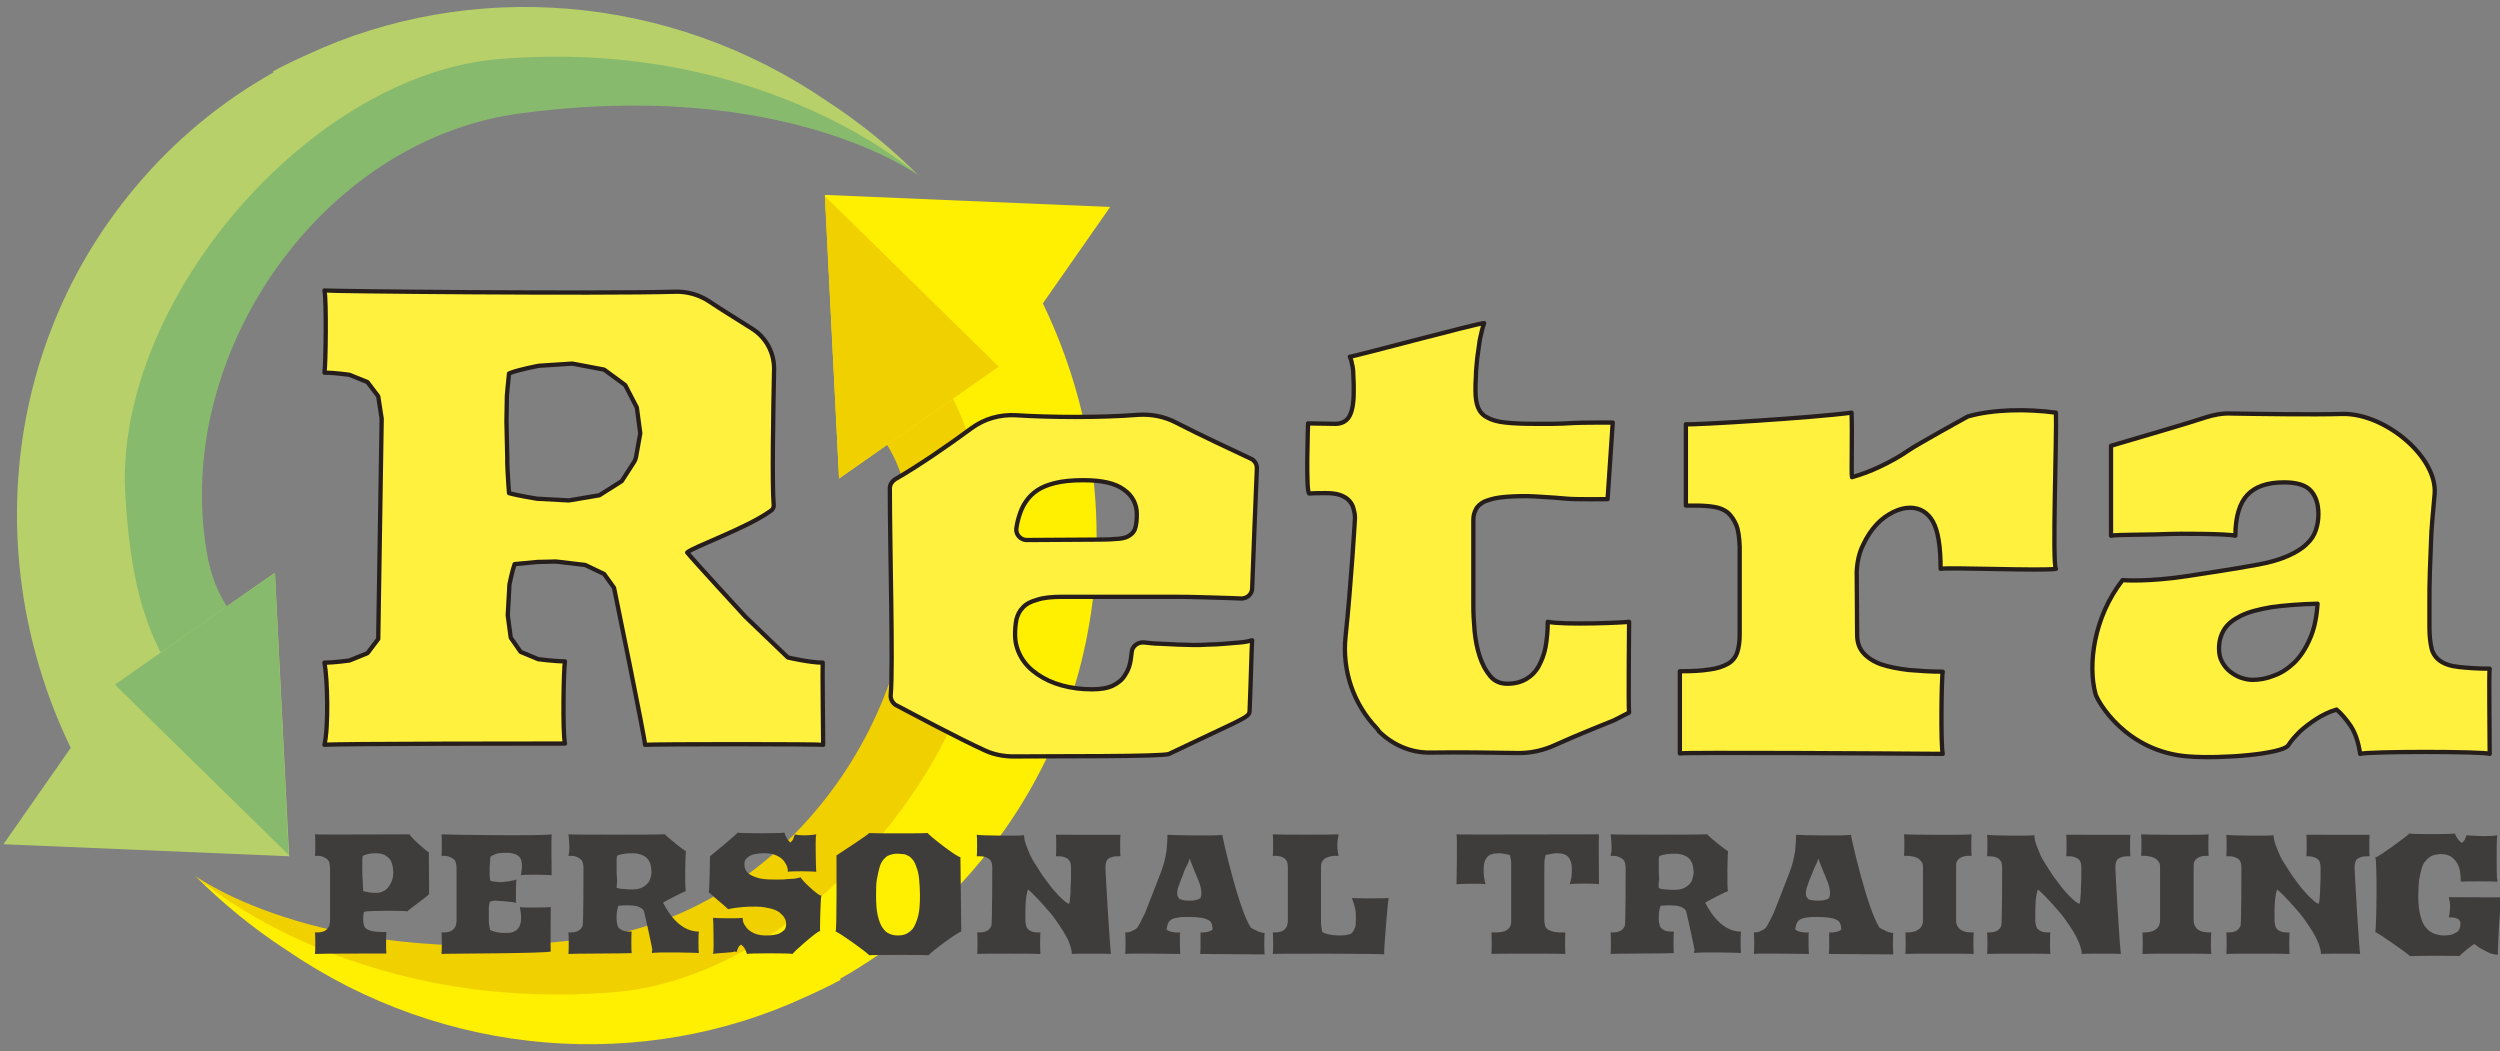 <?xml version="1.0" encoding="utf-8"?>
<!-- Generator: Adobe Illustrator 25.2.3, SVG Export Plug-In . SVG Version: 6.00 Build 0)  -->
<svg version="1.1" id="レイヤー_1" xmlns="http://www.w3.org/2000/svg" xmlns:xlink="http://www.w3.org/1999/xlink" x="0px"
	 y="0px" viewBox="0 0 581 244.3" style="enable-background:new 0 0 581 244.3;" xml:space="preserve">
<rect x="0" y="0" width="581" height="244.3" fill="#808080" stroke="none"/>
<style type="text/css">
	.st0{fill:#F1D000;}
	.st1{fill:#FFEF00;}
	.st2{fill:#88BA6D;}
	.st3{fill:#B7D06A;}
	.st4{fill:#FFF13E;stroke:#251E1C;stroke-linecap:round;stroke-linejoin:round;stroke-miterlimit:10;}
	.st5{fill:#3F3C3C;}
</style>
<g>
	<g>
		<path class="st0" d="M211.5,121.6c4.3,44.3-29.2,90.3-73.3,96.3c-61.7,8.4-92.6-14.2-92.6-14.2C52.6,210,60,215.4,68,219.9
			c38.2,23.1,84.4,23.7,121.2,4c2.7-1.4,5.3-2.8,7.8-4.3l-0.2-0.1c11.7-7.4,22.2-17,30.9-28.8c31.5-42.5,24.4-80-5.3-122.2l-24,23.6
			C206.3,103.8,210,106.2,211.5,121.6z"/>
		<path class="st1" d="M229.7,129.7c2.4,44.4-42.8,97.4-87.1,100.9c-62.1,5-97.4-27.2-97.4-27.2c6.6,6.6,13.7,12.4,21.4,17.4
			c36.8,25.2,83,28.4,120.8,10.8c2.7-1.2,5.4-2.5,8-3.9l-0.2-0.2c12-6.8,23.1-15.8,32.4-27c33.9-40.6,35.6-97.9,8.3-141.7
			l-20.4,23.2C222.7,94.2,228.2,102.8,229.7,129.7z"/>
		<polygon class="st1" points="232.1,85.2 195,111.2 191.7,45.3 258,48.1 		"/>
		<polygon class="st0" points="232.1,85.2 195,111.2 191.7,45.6 		"/>
		<path class="st1" d="M226.4,79.5"/>
	</g>
	<g>
		<path class="st2" d="M47.3,122.7C43,78.4,76.5,32.4,120.6,26.4c61.7-8.4,92.6,14.2,92.6,14.2c-6.9-6.2-14.4-11.6-22.3-16.2
			c-38.2-23.1-84.4-23.7-121.2-4c-2.7,1.4-5.3,2.8-7.8,4.3l0.2,0.1c-11.7,7.4-22.2,17-30.9,28.8c-31.5,42.5-24.4,80,5.3,122.2
			l24-23.6C52.6,140.5,48.8,138.1,47.3,122.7z"/>
		<path class="st3" d="M29.1,114.6c-2.4-44.4,42.8-97.4,87.1-100.9c62.1-5,97.4,27.2,97.4,27.2c-6.6-6.6-13.7-12.4-21.4-17.4
			c-36.8-25.2-83-28.4-120.8-10.8c-2.7,1.2-5.4,2.5-8,3.9l0.2,0.2c-12.1,6.8-23.1,15.8-32.4,27c-33.9,40.6-35.6,97.9-8.3,141.7
			l20.4-23.2C36.1,150.1,30.6,141.5,29.1,114.6z"/>
		<polygon class="st3" points="26.7,159.1 63.9,133.1 67.2,199 0.8,196.2 		"/>
		<polygon class="st2" points="26.7,159.1 63.9,133.1 67.1,198.7 		"/>
	</g>
</g>
<g>
	<path class="st4" d="M75.4,173.1c1-4.3,0.7-15.6,0-19.1c2.2,0,5.8-0.5,5.8-0.5l4.2-1.7l2.5-3.3l0.8-51.2l-0.8-5.2l-2.5-3.3
		l-4.2-1.7c0,0-3.6-0.5-5.8-0.5c0.3-1.3,0.5-17.2,0-19.1c0.6,0.2,63.3,0.8,81.4,0.3c2.9-0.1,5.7,0.7,8.1,2.3
		c2.8,1.9,6.8,4.3,9.9,6.3c3.2,2,5.1,5.5,5.1,9.3c-0.2,9.5-0.5,27.2-0.1,31.5c0.1,0.6-0.2,1.3-0.8,1.6c-5.4,3.9-18.1,8.4-19.3,9.6
		c0.9,1.2,13.5,14.9,13.5,14.9l9.9,9.5c0,0,5.1,1.2,8.1,1.2c-0.1,1.3,0.1,16.5,0.1,19.1c-0.6-0.2-39.1-0.2-41.4,0
		c0.1-1-7.2-36.5-7.2-36.5l-2.3-3.2l-4.4-2.1l-6.8-0.8l-4.3,0.1c0,0-3.4,0.3-5.3,0.5c-0.5,1.3-1.2,4.7-1.2,4.7l-0.4,7.2l0.7,5.2
		l2.3,3.3l4.1,1.7c0,0,3.8,0.5,6.2,0.5c-0.3,1.3-0.6,16.5,0,19.1C130.1,172.8,76.7,172.8,75.4,173.1z M118.3,114.6
		c2.1,0.6,6.5,1.3,6.5,1.3l7.4,0.4l7.1-1.2l5.2-3.3l2.9-4.5c0.2-0.3,0.3-0.7,0.4-1l1-5.6l-0.8-6l-2.7-5.2l-4.9-3.6l-7.4-1.4
		l-7.7,0.5c0,0-5,0.9-7,1.8c-0.2,1.6-0.5,5.2-0.5,5.2l-0.1,5.9l0.2,9C117.8,106.7,118.1,112.3,118.3,114.6z"/>
	<path class="st4" d="M207,161.5c0.6-6.7-0.2-34-0.2-48c0-0.9,0.5-1.6,1.2-2.1c5.4-3.1,12.1-7.7,17.8-11.9c3-2.2,6.6-3.2,10.3-3
		c7.8,0.5,19.5,0.6,28.4-0.1c3.1-0.2,6.1,0.4,8.8,1.8c5.4,2.8,14,6.8,17.4,8.4c0.9,0.4,1.4,1.3,1.4,2.2c-0.2,5.2-0.9,21.6-1.1,27.9
		c0,1.4-1.2,2.4-2.5,2.4c-0.7,0-1.5-0.1-2.4-0.1c-2.1-0.1-4.3-0.1-6.7-0.2c-2.4-0.1-5-0.1-7.7-0.1c-2.7,0-5.2,0-7.6,0
		c-2.8,0-5.7,0-8.5,0c-2.8,0-5.7,0-8.7,0c-2.5,0-4.5,0.2-5.9,0.7c-1.5,0.4-2.6,1-3.3,1.8c-0.8,0.8-1.2,1.7-1.5,2.8
		c-0.2,1.1-0.3,2.2-0.3,3.5c0,1.9,0.5,3.6,1.4,5.2c0.9,1.6,2.2,2.9,3.8,4c1.6,1.1,3.5,2,5.7,2.6c2.2,0.6,4.5,0.9,7,0.9
		c2.1,0,3.7-0.3,4.9-0.9c1.2-0.6,2.2-1.4,2.8-2.5c0.7-1,1.1-2.2,1.3-3.6c0.1-0.5,0.1-1.1,0.2-1.6c0.1-1.4,1.4-2.4,2.8-2.3l0,0
		c1.2,0.1,2.4,0.3,3.8,0.3c1.4,0.1,2.8,0.1,4.1,0.2c1.4,0,2.6,0.1,3.6,0.1s2.2,0,3.5-0.1c1.3,0,2.6-0.1,3.9-0.2
		c1.3-0.1,2.5-0.2,3.6-0.3c1.1-0.1,2-0.3,2.7-0.5c-0.1,0.6-0.3,9.3-0.6,16.5c-0.1,1.5-1.6,1.7-18.7,9.9c-1.4,0.7-27.5,0.5-36.1,0.6
		c-2.2,0-4.5-0.4-6.5-1.3c-6.2-2.8-17-8.6-21-10.7C207.4,163.3,206.9,162.4,207,161.5z M255.4,125.4c2,0,3.5-0.1,4.7-0.2
		c1.1-0.1,2-0.4,2.6-0.9c0.6-0.4,1-1,1.2-1.8c0.2-0.8,0.3-1.8,0.3-3c0-2.3-1-4.3-3-5.7c-2-1.5-5.1-2.2-9.4-2.2
		c-2.6,0-4.9,0.2-6.8,0.7s-3.5,1.2-4.8,2.3c-1.3,1.1-2.3,2.5-3,4.3c-0.4,1.1-0.8,2.4-1,3.9c-0.2,1.4,1,2.7,2.4,2.7L255.4,125.4z"/>
	<path class="st4" d="M320,169.3c-5.5-5.7-8.1-13.5-7.3-21.3c1.3-12.2,2.2-27.6,2.2-27.6c0-0.9-0.2-1.7-0.4-2.4
		c-0.2-0.7-0.6-1.3-1.1-1.8c-0.5-0.5-1.2-0.9-2.1-1.2c-0.9-0.3-2-0.4-3.3-0.4c-0.7,0-2.8,0-3.7,0.1c-0.9,0.1-0.3-16.3-0.3-16.3
		s5.9,0.1,6.3,0.1c1.4,0,2.5-0.5,3.2-1.6c0.7-1.1,1.1-3,1.1-5.8c0-0.4,0-1.1,0-1.8c0-0.8-0.1-1.6-0.1-2.4c0-0.8-0.1-1.6-0.3-2.3
		c-0.1-0.7-0.3-1.3-0.5-1.7c0.5,0.1,29.7-7.8,31.2-7.8c-0.4,1.2-0.7,2.5-1,3.9c-0.2,1.4-0.4,2.8-0.6,4.3c-0.1,1.4-0.3,2.8-0.3,4.1
		c-0.1,1.3-0.1,2.5-0.1,3.4c0,1.6,0.2,2.9,0.6,3.9c0.4,1,1.1,1.8,2.1,2.3c1,0.6,2.4,1,4.2,1.2c1.8,0.2,4.1,0.3,6.9,0.3
		c1.2,0,2.6,0,4.1,0c1.6,0,3.2-0.1,5-0.2c1.7-0.1,9-0.1,9-0.1l-1.2,17.8c0,0-7.4,0.1-9.4-0.1c-2-0.2-3.8-0.3-5.4-0.4
		c-1.7-0.1-3-0.2-4-0.2c-2.4,0-4.5,0.1-6.1,0.3c-1.6,0.2-2.8,0.6-3.8,1c-0.9,0.5-1.6,1.1-1.9,1.8c-0.4,0.7-0.6,1.5-0.6,2.5v19.7
		c0,1.9,0.1,3.9,0.3,6.1c0.2,2.1,0.6,4.1,1.2,5.9c0.6,1.8,1.4,3.3,2.4,4.5c1,1.2,2.3,1.8,4,1.8c1.8,0,3.2-0.4,4.4-1.1
		c1.2-0.7,2.2-1.7,2.9-3c0.7-1.3,1.3-2.8,1.6-4.5c0.3-1.7,0.5-3.7,0.5-5.8c3.6,0.8,18,0.2,18.9,0c0,1.9-0.2,19.6,0,21.1l-3.5,1.8
		c0,0-8.8,3.5-13.6,5.7c-2.8,1.3-5.9,2-9.1,1.9c-5.3-0.1-13.8-0.2-19.9-0.1c-4.6,0.1-8.9-1.8-12.1-5
		C320.3,169.6,320.1,169.5,320,169.3z"/>
	<path class="st4" d="M390.4,175.1v-19.1c2.7,0,5-0.1,6.8-0.4c1.8-0.2,3.2-0.7,4.3-1.3c1.1-0.6,1.8-1.5,2.2-2.6
		c0.4-1.1,0.6-2.6,0.6-4.3v-20.4c-0.1-2.1-0.3-3.8-0.8-5c-0.5-1.2-1.2-2.2-2-2.9c-0.9-0.7-1.9-1.1-3.2-1.3c-1.2-0.2-2.7-0.3-4.2-0.3
		h-2.3c0-5.2,0-11.7,0-18.9c1.6,0.2,29.6-1.5,38.5-2.7c0.2,5.2-0.1,13.6,0.1,15c2.1-0.6,4.3-1.4,6.6-2.5c2.3-1.1,4.5-2.3,6.5-3.7
		c2-1.4,13.8-7.9,13.8-7.9c5.8-1.7,13.8-1.8,20.5-0.9c0.2,5.8-0.9,35.1,0,36.3c-3,0.5-25.3-0.4-26.8,0c0-5.2-0.6-8.9-1.8-11
		c-1.2-2.1-3-3.2-5.3-3.2c-1.2,0-2.5,0.3-3.9,1c-1.4,0.7-2.7,1.6-3.9,2.9c-1.2,1.3-2.2,2.8-3.1,4.7c-0.9,1.8-1.4,3.9-1.5,6.3
		l0.1,14.6c0,1.8,0.5,3.2,1.5,4.3c1,1.1,2.4,2,4.1,2.6c1.8,0.6,3.9,1,6.3,1.3c2.4,0.2,5.1,0.4,8,0.4c-0.3,1.1-0.5,17.3,0,19.1
		C439,175.1,391.6,174.8,390.4,175.1z"/>
	<path class="st4" d="M493.3,134.8c0.3,0.1,6.4,0.4,14.9-0.9c5.1-0.8,10.7-1.6,16.6-2.7c2.8-0.5,5.1-1.2,6.9-2
		c1.8-0.8,3.3-1.7,4.3-2.7c1.1-1,1.8-2.1,2.2-3.3c0.4-1.2,0.6-2.4,0.6-3.7c0-2.4-0.6-4.2-1.8-5.5c-1.2-1.3-3.3-1.9-6.2-1.9
		c-3.9,0-6.7,1-8.5,2.9c-1.8,1.9-2.8,5.1-2.8,9.5c-1.9-0.5-14-0.5-15.5-0.4c-3.5,0.2-12,0.1-13.4,0.4v-20.9c7.4-2.2,17.2-5,22-6.6
		c1.9-0.6,3.9-1,5.9-0.9c6.1,0.1,19.1,0.3,25.9,0.1c9.9-0.2,22.2,10.1,21.4,18.7c-0.4,4.3-0.8,8.9-0.8,10.2
		c-0.1,2.6-0.2,5.2-0.3,7.8c-0.1,2.6-0.1,5-0.1,7.2c0,2.2,0,4.2,0,5.7c0,2,0.2,3.6,0.5,4.9c0.3,1.2,1,2.2,2,2.9
		c1,0.7,2.4,1.2,4.3,1.4c1.8,0.2,4.2,0.4,7.2,0.4c-0.2,0.7,0,15.6,0,19.8c-1.3-0.6-28.5-0.6-30.1,0c-0.4-2.7-1.1-4.8-2.2-6.5
		c-1.1-1.6-2.2-2.9-3.3-3.8c-1.7,0.5-3.3,1.3-4.7,2.2c-1.4,0.9-2.7,1.9-3.8,2.9c-1.1,1.1-2,2.1-2.7,3.2l0,0
		c-1.3,2-15.3,3.2-23.2,2.6c-14.7-1.1-21.2-13-21.6-14.5C485.2,154.6,486.5,143.5,493.3,134.8z M515.7,150.7c0,1.2,0.2,2.2,0.7,3.1
		c0.5,0.9,1.1,1.7,1.9,2.3c0.8,0.6,1.6,1.1,2.5,1.4c0.9,0.3,1.8,0.5,2.7,0.5c1.6,0,3.3-0.3,5-1c1.7-0.6,3.2-1.6,4.7-3
		c1.4-1.4,2.6-3.2,3.6-5.5c1-2.2,1.6-5,1.8-8.2c-4.2,0.1-7.8,0.4-10.7,0.8c-2.9,0.5-5.3,1.1-7.1,2c-1.8,0.9-3.1,1.9-3.9,3.2
		C516.1,147.6,515.7,149,515.7,150.7z"/>
</g>
<g>
	<path class="st5" d="M346.6,221.7c0.1-0.4,0.1-4.7,0-5c0.9,0,1.6,0,2.2-0.1c0.6-0.1,1.1-0.2,1.4-0.5c0.4-0.2,0.6-0.5,0.8-0.9
		c0.2-0.4,0.2-0.8,0.2-1.4c0-1.3,0-11,0-12.4c0-0.7,0-1.3-0.1-1.7s-0.1-0.7-0.2-1c-0.5-0.1-1-0.2-1.5-0.3c-0.5-0.1-1-0.1-1.3-0.1
		c-1.1,0-2,0.3-2.5,0.9c-0.5,0.6-0.8,1.5-0.8,2.7c0,0.7,0,1.4,0.1,2c0.1,0.7,0.2,1.2,0.4,1.6c-0.6-0.2-6.4-0.1-6.8,0
		c0-0.2,0.2-10.7,0-11.6c0.3,0.1,28.4,0,33.1,0c-0.1,0.4,0,11.4,0,11.6c-0.5-0.2-6.3-0.2-6.8,0c0.1-0.4,0.3-1,0.4-1.6
		c0.1-0.7,0.1-1.3,0.1-2c0-1.2-0.3-2.1-0.8-2.7s-1.4-0.9-2.5-0.9c-0.3,0-0.8,0-1.3,0.1s-1.1,0.2-1.5,0.3c-0.1,0.3-0.1,0.6-0.2,1
		c-0.1,0.4-0.1,1-0.1,1.7c0,1.5,0,11.2,0,12.4c0,0.6,0.1,1,0.2,1.4c0.1,0.4,0.4,0.7,0.8,0.9c0.4,0.2,0.9,0.4,1.5,0.5
		c0.6,0.1,1.4,0.1,2.4,0.1c-0.1,0.3-0.1,4.7,0,5C363.2,221.6,347,221.6,346.6,221.7z"/>
	<path class="st5" d="M442.8,221.7c0.1-0.4,0.1-4.7,0-5c0.6,0,1.1,0,1.6-0.1c0.5-0.1,0.9-0.2,1.3-0.5c0.4-0.2,0.7-0.5,0.9-0.9
		s0.3-0.8,0.3-1.4c0-1.3,0-11.1,0-12.4c0-0.5-0.1-0.9-0.4-1.2c-0.2-0.3-0.5-0.6-0.9-0.8c-0.4-0.2-0.8-0.3-1.3-0.4s-0.9-0.1-1.4-0.1
		h-0.4c0.1-0.4,0.1-4.6,0-5c0.3,0.1,15.1,0.2,15.7,0c-0.1,0.4-0.1,4.7,0,5h-0.4c-0.5,0-0.9,0-1.3,0.1c-0.4,0.1-0.7,0.2-1,0.4
		c-0.3,0.2-0.5,0.4-0.7,0.8c-0.2,0.3-0.2,0.7-0.2,1.2c0,1.5,0,11.2,0,12.4c0,0.6,0.1,1,0.3,1.4s0.5,0.7,0.8,0.9
		c0.3,0.2,0.8,0.4,1.3,0.5c0.5,0.1,1.1,0.1,1.7,0.1c-0.1,0.3-0.1,4.7,0,5C458.2,221.6,443.2,221.6,442.8,221.7z"/>
	<path class="st5" d="M497.9,221.7c0.1-0.4,0.1-4.7,0-5c0.6,0,1.1,0,1.6-0.1c0.5-0.1,0.9-0.2,1.3-0.5c0.4-0.2,0.7-0.5,0.9-0.9
		s0.3-0.8,0.3-1.4c0-1.3,0-11.1,0-12.4c0-0.5-0.1-0.9-0.4-1.2c-0.2-0.3-0.5-0.6-0.9-0.8c-0.4-0.2-0.8-0.3-1.3-0.4
		c-0.5-0.1-0.9-0.1-1.4-0.1h-0.4c0.1-0.4,0.1-4.6,0-5c0.3,0.1,15.1,0.2,15.7,0c-0.1,0.4-0.1,4.7,0,5H513c-0.5,0-0.9,0-1.3,0.1
		c-0.4,0.1-0.7,0.2-1,0.4c-0.3,0.2-0.5,0.4-0.7,0.8c-0.2,0.3-0.2,0.7-0.2,1.2c0,1.5,0,11.2,0,12.4c0,0.6,0.1,1,0.3,1.4
		s0.5,0.7,0.8,0.9c0.3,0.2,0.8,0.4,1.3,0.5c0.5,0.1,1.1,0.1,1.7,0.1c-0.1,0.3-0.1,4.7,0,5C513.3,221.6,498.3,221.6,497.9,221.7z"/>
	<path class="st5" d="M552,216.6c0.3-0.4,0.5-16.8,0-17.4h0.2c0.5,0,7.7-5.2,7.7-5.5c0.3,0.2,10.3,0.2,10.6,0
		c0.2,0.5,0.4,0.9,0.7,1.3c0.3,0.4,0.6,0.7,1,0.9c0.3-0.3,0.5-0.6,0.7-0.9c0.1-0.3,0.2-0.6,0.3-0.9c0.1,0.1,5.8,0.4,7.2,0
		c0,0.1-0.1,0.3-0.1,0.6c-0.1,0.4-0.1,8.9,0,9.3c0.1,0.4,0.1,0.7,0.1,0.9c-0.9-0.1-8.1-0.1-8.5,0c0-0.9-0.1-1.7-0.2-2.5
		c-0.2-0.8-0.4-1.5-0.8-2c-0.4-0.6-0.8-1-1.4-1.4c-0.6-0.3-1.3-0.5-2.1-0.5c-0.4,0-0.9,0-1.3,0.1c-0.4,0.1-0.9,0.2-1.3,0.5
		c-0.4,0.2-0.8,0.6-1.1,1c-0.4,0.4-0.7,1-0.9,1.7c-0.2,0.7-0.4,1.6-0.6,2.7c-0.1,1.1-0.2,2.3-0.2,3.8c0,1.9,0.2,3.4,0.5,4.5
		c0.3,1.2,0.7,2.1,1.3,2.8s1.2,1.1,1.9,1.4c0.7,0.2,1.4,0.4,2.2,0.4c0.8,0,1.4-0.1,1.9-0.2c0.5-0.2,0.9-0.4,1.2-0.6
		c0.3-0.2,0.5-0.5,0.6-0.8s0.2-0.6,0.2-1c0-0.3,0-0.5-0.1-0.7s-0.2-0.4-0.4-0.5s-0.5-0.2-0.8-0.3c-0.4-0.1-0.8-0.1-1.4-0.1
		c0.1-0.4,0.2-0.7,0.2-1.1s0.1-0.9,0.1-1.4c0-0.4,0-0.8-0.1-1.2c-0.1-0.3-0.1-0.7-0.2-1c6.4,0,11.9,0.1,12.3,0
		c-0.4,0.9-1,13-0.9,13.4c-0.3,0-0.7-0.1-1.2-0.2c-0.5-0.1-1-0.3-1.5-0.6s-1-0.5-1.5-0.8c-0.5-0.3-0.9-0.6-1.2-0.9
		c-0.4,0-3.5,2.6-3.5,2.8c-0.2-0.1-9.7-0.1-11.5,0C559.7,221.7,552.4,216.6,552,216.6z"/>
	<path class="st5" d="M73.2,221.7c0.1-0.4,0.1-4.6,0-5c0.6,0,1.1,0,1.5-0.1s0.8-0.2,1.1-0.5c0.3-0.2,0.5-0.5,0.7-0.9
		c0.1-0.4,0.2-0.8,0.2-1.4c0-1.1,0-9.5,0-12c0-0.6-0.1-1-0.2-1.4c-0.1-0.4-0.4-0.7-0.7-0.9c-0.3-0.2-0.7-0.4-1.1-0.5
		c-0.4-0.1-0.9-0.1-1.5-0.1c0.1-0.3,0.1-4.7,0-5c0.2,0.1,18.4,0,22,0c0,0.5,4.1,4.1,4.5,4.2c-0.1,0.2,0.1,9.4,0,9.7
		c-0.3,0.5-4.8,3.6-5,4c-0.6-0.2-9.2-0.2-10.1,0.1c-0.1,0.4-0.2,1-0.2,1.6c0,0.7,0.1,1.2,0.2,1.6c0.1,0.4,0.4,0.7,0.8,0.9
		c0.4,0.2,0.9,0.4,1.7,0.5c0.7,0.1,1.6,0.1,2.7,0.1c-0.1,0.4-0.1,4.6,0,5C89.4,221.6,73.6,221.6,73.2,221.7z M84.4,207.1
		c0.4,0.1,0.9,0.2,1.4,0.3c0.5,0.1,1,0.1,1.6,0.1c0.6,0,1.2-0.1,1.7-0.4c0.5-0.2,0.9-0.6,1.2-1s0.6-0.9,0.8-1.5
		c0.2-0.6,0.3-1.2,0.3-1.9c0-0.6-0.1-1.1-0.2-1.6c-0.1-0.5-0.3-1-0.6-1.4c-0.3-0.4-0.7-0.7-1.2-1c-0.5-0.2-1.1-0.4-1.8-0.4
		c-0.6,0-1.1,0-1.7,0.1s-1.1,0.3-1.6,0.5c-0.1,0.4-0.1,0.9-0.1,1.5c0,0.5,0,1.1,0,1.7c0,0.9,0,1.7,0.1,2.6
		C84.3,205.7,84.4,206.5,84.4,207.1z"/>
	<path class="st5" d="M102.6,221.7c0.1-0.4,0.1-4.6,0-5c0.6,0,1.1,0,1.5-0.1s0.8-0.2,1.1-0.5c0.3-0.2,0.5-0.5,0.7-0.9
		c0.1-0.4,0.2-0.8,0.2-1.4c0-1.3,0-9.9,0-12c0-0.6-0.1-1-0.2-1.4c-0.1-0.4-0.4-0.7-0.7-0.9c-0.3-0.2-0.7-0.4-1.1-0.5
		c-0.4-0.1-0.9-0.1-1.5-0.1c0.1-0.4,0.1-4.6,0-5c0.3,0.1,23.9,0.4,25.6,0c-0.1,0.8,0,9.4,0,9.5c-0.2-0.1-6.5-0.2-7.2,0
		c0.1-0.3,0.2-0.6,0.2-1c0.1-0.4,0.1-0.8,0.1-1.2c0-0.7-0.1-1.2-0.3-1.6s-0.5-0.7-0.9-0.9c-0.3-0.2-0.7-0.3-1.1-0.4
		c-0.4-0.1-0.8-0.1-1.2-0.1c-0.3,0-0.6,0-0.9,0c-0.3,0-0.7,0.1-1,0.1s-0.7,0.2-1,0.3c-0.3,0.1-0.6,0.3-0.9,0.5
		c-0.1,0.3-0.1,0.6-0.1,1c0,0.4-0.1,0.9-0.1,1.4c0,0.9,0,1.5,0,2s0.1,0.8,0.1,1.1c0.3,0.2,0.7,0.3,1.2,0.3c0.5,0.1,0.9,0.1,1.4,0.1
		c0.8,0,3.2-0.4,3.5-0.6c-0.1,0.3-0.1,4.9-0.1,5.1c0,0.2,0.1,0.3,0.1,0.4c-0.1-0.1-0.3-0.1-0.6-0.2c-0.3-0.1-4-0.4-4.5-0.4
		c-0.4,0.1-0.8,0.1-1.1,0.3c0,0.2,0,0.3-0.1,0.5c0,0.2,0,0.4-0.1,0.7c0,0.3,0,0.7,0,1.1c0,0.4,0,0.9,0,1.4c0,0.7,0,1.3,0.1,1.7
		s0.1,0.8,0.2,1.1c0.3,0.2,0.6,0.3,1,0.4c0.3,0.1,0.7,0.2,1,0.2c0.4,0.1,0.7,0.1,1,0.1c0.3,0,0.6,0,0.9,0c0.4,0,0.8,0,1.1-0.1
		c0.4-0.1,0.7-0.3,1.1-0.5c0.3-0.3,0.6-0.6,0.8-1.1s0.3-1.1,0.3-1.8c0-0.5,0-0.9-0.1-1.4c-0.1-0.4-0.1-0.8-0.2-1.1
		c0.6,0.2,7,0.1,7.2,0c0,0.2-0.1,10,0,10.3C127.9,221.6,102.9,221.6,102.6,221.7z"/>
	<path class="st5" d="M132.1,221.7c0.1-0.4,0.1-4.6,0-5c0.6,0,1.1,0,1.5-0.1c0.4-0.1,0.8-0.2,1.1-0.5c0.3-0.2,0.5-0.5,0.7-0.9
		c0.2-0.4,0.2-11.6,0.2-13.4c0-0.6-0.1-1-0.2-1.4c-0.1-0.4-0.4-0.7-0.7-0.9c-0.3-0.2-0.7-0.4-1.1-0.5c-0.4-0.1-0.9-0.1-1.5-0.1
		c0.1-0.3,0.1-0.7,0.2-1.1c0.1-0.5-0.1-3.6-0.2-3.9c0.2,0.1,20.2,0.1,22.5,0c0,0.3,4.5,3.9,4.8,3.9c-0.1,0.2-0.3,8.8,0,9.3
		c-0.5,0.1-5,2.4-5.3,2.7c0.3,0.4,3,6.7,8.3,6.7c-0.1,0.4-0.1,4.6,0,5c-0.1-0.1-10.1-0.3-10.9,0c0-0.3,0-0.5,0.1-0.8
		c0-0.3-1.8-8.5-1.9-8.8c-0.1-0.3-0.3-0.6-0.6-0.8c-0.3-0.2-0.7-0.4-1.1-0.5s-1.1-0.2-1.8-0.2c-0.3,0-0.7,0-1.1,0
		c-0.4,0-0.9,0.1-1.4,0.1c-0.1,0.3-0.2,0.8-0.3,1.2c-0.1,0.5-0.1,1.1-0.1,1.9c0,0.6,0.1,1,0.2,1.4c0.1,0.4,0.3,0.7,0.6,0.9
		c0.3,0.2,0.6,0.4,1.1,0.5s1,0.1,1.6,0.1c-0.1,0.4-0.1,4.6,0,5C146.4,221.6,132.5,221.6,132.1,221.7z M143.3,206.3
		c0.5,0.2,1.1,0.3,1.7,0.3c0.6,0.1,1.2,0.1,2,0.1c0.7,0,1.3-0.1,1.9-0.3c0.5-0.2,1-0.5,1.4-0.9c0.4-0.4,0.7-0.8,0.8-1.3
		c0.2-0.5,0.3-1,0.3-1.6c0-0.5-0.1-1.1-0.2-1.6c-0.1-0.5-0.4-1-0.7-1.4s-0.8-0.7-1.3-0.9c-0.5-0.2-1.2-0.4-2-0.4c-0.7,0-1.3,0-2,0.1
		s-1.3,0.2-1.8,0.5c-0.1,0.4-0.1,0.9-0.1,1.4c0,0.5,0,1,0,1.5c0,0.8,0,1.6,0.1,2.4S143.3,205.7,143.3,206.3z"/>
	<path class="st5" d="M374.3,221.7c0.1-0.4,0.1-4.6,0-5c0.6,0,1.1,0,1.5-0.1c0.4-0.1,0.8-0.2,1.1-0.5c0.3-0.2,0.5-0.5,0.7-0.9
		c0.2-0.4,0.2-11.6,0.2-13.4c0-0.6-0.1-1-0.2-1.4c-0.1-0.4-0.4-0.7-0.7-0.9c-0.3-0.2-0.7-0.4-1.1-0.5c-0.4-0.1-0.9-0.1-1.5-0.1
		c0.1-0.3,0.1-0.7,0.2-1.1c0.1-0.5-0.1-3.6-0.2-3.9c0.2,0.1,20.2,0.1,22.5,0c0,0.3,4.5,3.9,4.8,3.9c-0.1,0.2-0.3,8.8,0,9.3
		c-0.5,0.1-5,2.4-5.3,2.7c0.3,0.4,3,6.7,8.3,6.7c-0.1,0.4-0.1,4.6,0,5c-0.1-0.1-10.1-0.3-10.9,0c0-0.3,0-0.5,0.1-0.8
		c0-0.3-1.8-8.5-1.9-8.8c-0.1-0.3-0.3-0.6-0.6-0.8c-0.3-0.2-0.7-0.4-1.1-0.5c-0.5-0.1-1.1-0.2-1.8-0.2c-0.3,0-0.7,0-1.1,0
		c-0.4,0-0.9,0.1-1.4,0.1c-0.1,0.3-0.2,0.8-0.3,1.2s-0.1,1.1-0.1,1.9c0,0.6,0.1,1,0.2,1.4c0.1,0.4,0.3,0.7,0.6,0.9
		c0.3,0.2,0.6,0.4,1.1,0.5c0.4,0.1,1,0.1,1.6,0.1c-0.1,0.4-0.1,4.6,0,5C388.6,221.6,374.6,221.6,374.3,221.7z M385.5,206.4
		c0.5,0.2,1.1,0.3,1.7,0.3c0.6,0.1,1.2,0.1,2,0.1c0.7,0,1.3-0.1,1.9-0.3c0.5-0.2,1-0.5,1.4-0.9c0.4-0.4,0.7-0.8,0.8-1.3
		s0.3-1,0.3-1.6c0-0.5-0.1-1.1-0.2-1.6s-0.4-1-0.7-1.4s-0.8-0.7-1.3-0.9c-0.5-0.2-1.2-0.4-2-0.4c-0.7,0-1.3,0-2,0.1
		c-0.7,0.1-1.3,0.2-1.8,0.5c-0.1,0.4-0.1,0.9-0.1,1.4c0,0.5,0,1,0,1.5c0,0.8,0,1.6,0.1,2.4C385.4,205.1,385.5,205.8,385.5,206.4z"/>
	<path class="st5" d="M165.7,221.7c0-0.1,0.1-0.3,0.1-0.6c0.1-0.4,0-7.5-0.1-7.8c0.8,0.1,6.1,0.2,6.9,0c0,0.6,0.1,1.1,0.4,1.6
		s0.6,0.9,1.1,1.3c0.5,0.4,1.1,0.7,1.7,0.9s1.4,0.3,2.2,0.3c0.6,0,1.1,0,1.7-0.1c0.6-0.1,1.1-0.2,1.5-0.4s0.8-0.5,1.1-0.8
		c0.3-0.4,0.4-0.8,0.4-1.4c0-0.4-0.1-0.9-0.4-1.4c-0.3-0.5-0.7-0.9-1.2-1.3c-0.6-0.4-1.3-0.7-2.2-0.9c-0.9-0.2-1.9-0.4-3.2-0.4
		c-1.1,0-2.1,0-3.1,0.1c-1,0.1-2.1,0.2-3.4,0.5c-0.3-0.4-2.9-2.5-3.9-3.4l-0.6-0.6c0.2-0.1,0.3-7.9,0.3-8.3c0,0,6.4-5.2,6.4-5.5
		c0.3,0.2,10.7,0.2,10.9,0c0.1,0.4,0.3,0.8,0.5,1.2c0.2,0.4,0.5,0.8,0.9,1.1c0.3-0.3,0.6-0.6,0.7-1s0.3-0.7,0.3-0.9
		c0.3,0.2,2.7,0.4,5,0c0,0.1-0.1,0.3-0.1,0.6c-0.1,0.4,0,7.8,0.1,8.1c-0.7-0.1-5.7-0.2-6.6,0c0-0.6-0.1-1.1-0.4-1.7
		c-0.3-0.5-0.6-1-1.1-1.4s-1.1-0.7-1.7-0.9s-1.4-0.3-2.2-0.3c-0.6,0-1.1,0-1.7,0.1c-0.6,0.1-1.1,0.2-1.5,0.4
		c-0.5,0.2-0.8,0.5-1.1,0.8c-0.3,0.3-0.4,0.8-0.4,1.3c0,0.4,0.1,0.9,0.3,1.3c0.2,0.4,0.6,0.8,1.1,1.1c0.5,0.3,1.2,0.6,2,0.8
		c0.8,0.2,1.9,0.3,3.1,0.3c0.5,0,1.1,0,1.7,0c0.6,0,1.2,0,1.8-0.1c0.6,0,1.1-0.1,1.7-0.1c0.5-0.1,1-0.2,1.4-0.3c0,0.5,4,4.2,4.6,4.2
		h0.2c-0.2,0.1-0.4,8.1-0.3,8.3h-0.1c-0.6,0-6.3,5-6.3,5.3c-0.3-0.2-10.3-0.2-10.6,0c-0.1-0.4-0.3-0.8-0.5-1.2
		c-0.2-0.4-0.5-0.7-0.9-1c-0.3,0.3-0.6,0.5-0.7,0.9c-0.1,0.3-0.3,0.6-0.3,0.9c-0.1-0.1-0.3-0.1-0.5-0.2
		C170.7,221.4,166.1,221.5,165.7,221.7z"/>
	<path class="st5" d="M194.2,216.5c0.3-0.4,0.2-16.8,0.2-17.7h0c1.2-0.8,7.5-4.9,7.6-5.2c0.3,0.1,13.4,0.1,13.6,0
		c0,0.3,6.7,5.6,7.6,5.6c0,0,0.2,16.1,0.2,17.3c-0.8,0.1-6.9,4.6-7.6,5.5c-0.2-0.1-13.6-0.1-13.8,0
		C201.6,221.4,194.9,216.6,194.2,216.5z M208.7,217.4c0.7,0,1.4-0.1,2-0.4c0.6-0.2,1.2-0.7,1.6-1.4s0.8-1.6,1.1-2.8s0.4-2.8,0.4-4.7
		c0-1.5-0.1-2.8-0.2-3.8c-0.1-1.1-0.3-2-0.6-2.7c-0.2-0.7-0.5-1.3-0.8-1.7c-0.3-0.4-0.7-0.8-1.1-1c-0.4-0.2-0.8-0.4-1.2-0.4
		s-0.8-0.1-1.2-0.1s-0.8,0-1.2,0.1c-0.4,0.1-0.8,0.2-1.2,0.4c-0.4,0.2-0.7,0.6-1.1,1c-0.3,0.4-0.6,1-0.8,1.7
		c-0.2,0.7-0.4,1.6-0.6,2.7s-0.2,2.3-0.2,3.8c0,1.9,0.1,3.5,0.4,4.7s0.6,2.1,1.1,2.8s1,1.2,1.6,1.4
		C207.3,217.3,208,217.4,208.7,217.4z"/>
	<path class="st5" d="M260.4,194c-0.1,0.4-0.1,4.7,0,5H260c-0.5,0-0.9,0-1.3,0.1s-0.7,0.2-1,0.4s-0.5,0.4-0.6,0.8
		c-0.1,0.3-0.2,0.7-0.2,1.2c0,1.3,1.1,19.7,1.3,20.2c-0.4-0.1-8.6-0.1-9.1,0c0-0.6-0.2-1.4-0.5-2.3s-0.8-1.8-1.4-2.8
		c-0.6-1-1.3-2-2-3s-1.5-1.9-2.3-2.8c-0.8-0.9-1.5-1.7-2.2-2.4s-1.3-1.3-1.8-1.7c-0.2,0.6-0.4,1.5-0.5,2.7c-0.1,1.2-0.1,2.7-0.1,4.4
		c0,0.6,0.1,1,0.2,1.4c0.1,0.4,0.3,0.7,0.6,0.9c0.3,0.2,0.6,0.4,1.1,0.5c0.4,0.1,1,0.1,1.6,0.1c-0.1,0.4-0.1,4.6,0,5
		c-0.4-0.1-14.3-0.1-14.7,0c0.1-0.4,0.1-4.7,0-5c0.6,0,1.1,0,1.5-0.1c0.4-0.1,0.8-0.2,1.1-0.5c0.3-0.2,0.5-0.5,0.7-0.9
		c0.2-0.5,0.2-12.6,0.2-13.7c0-0.5-0.1-0.9-0.2-1.2c-0.2-0.3-0.4-0.6-0.7-0.8s-0.6-0.3-1-0.4c-0.4-0.1-0.8-0.1-1.2-0.1H227
		c0.1-0.4,0.1-4.7,0-5c0.6,0.2,10.3,0.3,11,0.1c0,0.6,0.1,1.3,0.4,2.1s0.6,1.6,1,2.5c0.4,0.9,0.9,1.7,1.5,2.6
		c0.6,0.9,1.1,1.8,1.7,2.6s1.2,1.6,1.8,2.4c0.6,0.7,1.2,1.4,1.7,1.9c0.5,0.5,1,1,1.4,1.3c0.4,0.3,0.7,0.5,0.9,0.5h0c0,0,0,0,0,0
		c0,0,0,0,0.1,0c0.1-0.4,0.2-0.9,0.2-1.5c0.1-0.6,0.1-1.3,0.1-2s0.1-1.5,0.1-2.4c0-0.9,0-1.7,0-2.6c0-0.5-0.1-0.9-0.2-1.2
		c-0.2-0.3-0.4-0.6-0.7-0.8s-0.6-0.3-1-0.4c-0.4-0.1-0.8-0.1-1.2-0.1h-0.4c0.1-0.4,0.1-4.7,0-5"/>
	<path class="st5" d="M495.1,194c-0.1,0.4-0.1,4.7,0,5h-0.4c-0.5,0-0.9,0-1.3,0.1s-0.7,0.2-1,0.4c-0.3,0.2-0.5,0.4-0.6,0.8
		c-0.1,0.3-0.2,0.7-0.2,1.2c0,1.3,1.1,19.7,1.3,20.2c-0.4-0.1-8.6-0.1-9.1,0c0-0.6-0.2-1.4-0.5-2.3c-0.4-0.9-0.8-1.8-1.4-2.8
		s-1.3-2-2-3s-1.5-1.9-2.3-2.8c-0.8-0.9-1.5-1.7-2.2-2.4s-1.3-1.3-1.8-1.7c-0.2,0.6-0.4,1.5-0.5,2.7c-0.1,1.2-0.1,2.7-0.1,4.4
		c0,0.6,0.1,1,0.2,1.4s0.3,0.7,0.6,0.9c0.3,0.2,0.6,0.4,1.1,0.5c0.4,0.1,1,0.1,1.6,0.1c-0.1,0.4-0.1,4.6,0,5
		c-0.4-0.1-14.3-0.1-14.7,0c0.1-0.4,0.1-4.7,0-5c0.6,0,1.1,0,1.5-0.1c0.4-0.1,0.8-0.2,1.1-0.5c0.3-0.2,0.5-0.5,0.7-0.9
		c0.2-0.5,0.2-12.6,0.2-13.7c0-0.5-0.1-0.9-0.2-1.2c-0.2-0.3-0.4-0.6-0.7-0.8c-0.3-0.2-0.6-0.3-1-0.4s-0.8-0.1-1.2-0.1h-0.4
		c0.1-0.4,0.1-4.7,0-5c0.6,0.2,10.3,0.3,11,0.1c0,0.6,0.1,1.3,0.4,2.1c0.3,0.8,0.6,1.6,1,2.5c0.4,0.9,0.9,1.7,1.5,2.6
		c0.6,0.9,1.1,1.8,1.7,2.6c0.6,0.8,1.2,1.6,1.8,2.4c0.6,0.7,1.2,1.4,1.7,1.9s1,1,1.4,1.3s0.7,0.5,0.9,0.5h0c0,0,0,0,0,0
		c0,0,0,0,0.1,0c0.1-0.4,0.2-0.9,0.2-1.5c0.1-0.6,0.1-1.3,0.1-2c0-0.7,0.1-1.5,0.1-2.4c0-0.9,0-1.7,0-2.6c0-0.5-0.1-0.9-0.2-1.2
		s-0.4-0.6-0.7-0.8c-0.3-0.2-0.6-0.3-1-0.4s-0.8-0.1-1.2-0.1h-0.4c0.1-0.4,0.1-4.7,0-5"/>
	<path class="st5" d="M550.7,194c-0.1,0.4-0.1,4.7,0,5h-0.4c-0.5,0-0.9,0-1.3,0.1s-0.7,0.2-1,0.4c-0.3,0.2-0.5,0.4-0.6,0.8
		c-0.1,0.3-0.2,0.7-0.2,1.2c0,1.3,1.1,19.7,1.3,20.2c-0.4-0.1-8.6-0.1-9.1,0c0-0.6-0.2-1.4-0.5-2.3c-0.4-0.9-0.8-1.8-1.4-2.8
		c-0.6-1-1.3-2-2-3s-1.5-1.9-2.3-2.8c-0.8-0.9-1.5-1.7-2.2-2.4s-1.3-1.3-1.8-1.7c-0.2,0.6-0.4,1.5-0.5,2.7c-0.1,1.2-0.1,2.7-0.1,4.4
		c0,0.6,0.1,1,0.2,1.4c0.1,0.4,0.3,0.7,0.6,0.9c0.3,0.2,0.6,0.4,1.1,0.5c0.4,0.1,1,0.1,1.6,0.1c-0.1,0.4-0.1,4.6,0,5
		c-0.4-0.1-14.3-0.1-14.7,0c0.1-0.4,0.1-4.7,0-5c0.6,0,1.1,0,1.5-0.1c0.4-0.1,0.8-0.2,1.1-0.5c0.3-0.2,0.5-0.5,0.7-0.9
		c0.2-0.5,0.2-12.6,0.2-13.7c0-0.5-0.1-0.9-0.2-1.2s-0.4-0.6-0.7-0.8c-0.3-0.2-0.6-0.3-1-0.4c-0.4-0.1-0.8-0.1-1.2-0.1h-0.4
		c0.1-0.4,0.1-4.7,0-5c0.6,0.2,10.3,0.3,11,0.1c0,0.6,0.1,1.3,0.4,2.1c0.3,0.8,0.6,1.6,1,2.5c0.4,0.9,0.9,1.7,1.5,2.6
		c0.6,0.9,1.1,1.8,1.7,2.6c0.6,0.8,1.2,1.6,1.8,2.4c0.6,0.7,1.2,1.4,1.7,1.9s1,1,1.4,1.3c0.4,0.3,0.7,0.5,0.9,0.5h0c0,0,0,0,0,0
		s0,0,0.1,0c0.1-0.4,0.2-0.9,0.2-1.5c0.1-0.6,0.1-1.3,0.1-2c0-0.7,0.1-1.5,0.1-2.4c0-0.9,0-1.7,0-2.6c0-0.5-0.1-0.9-0.2-1.2
		s-0.4-0.6-0.7-0.8c-0.3-0.2-0.6-0.3-1-0.4c-0.4-0.1-0.8-0.1-1.2-0.1H536c0.1-0.4,0.1-4.7,0-5"/>
	<path class="st5" d="M278.9,221.7c0-0.2,0.1-0.6,0.1-1c0-0.5,0-1,0-1.6c0-0.2,0-0.5,0-0.7c0-0.2,0-0.5,0-0.7s0-0.4,0-0.6
		c0-0.2,0-0.3,0-0.4c0.2,0,0.5,0,0.7,0c0.3,0,0.5-0.1,0.8-0.1c0.2-0.1,0.5-0.1,0.7-0.2c0.2-0.1,0.4-0.2,0.6-0.4c0-0.5-0.1-1-0.2-1.3
		c-0.1-0.4-0.4-0.7-0.8-0.9c-0.4-0.2-0.9-0.4-1.6-0.5c-0.7-0.1-1.6-0.2-2.7-0.2c-1,0-1.9,0-2.5,0.1c-0.7,0.1-1.2,0.2-1.6,0.4
		c-0.4,0.2-0.7,0.5-0.9,0.9c-0.2,0.4-0.3,0.9-0.4,1.5c0.2,0.2,0.4,0.3,0.7,0.4c0.3,0.1,0.5,0.2,0.8,0.2c0.3,0.1,0.6,0.1,0.9,0.1
		c0.3,0,0.5,0,0.8,0c0,0.1,0,0.2-0.1,0.4c0,0.2,0,4.4,0.1,4.6c-2.7,0-11.7-0.2-12.8,0c0.1-0.4,0.1-4.6,0-5c0.7,0,1.2-0.1,1.7-0.4
		c0.5-0.2,0.8-0.4,1.1-0.7c0.3-0.5,0.6-1,0.9-1.6s0.6-1.2,0.9-1.8c0.3-0.8,3.4-8.6,3.7-9.5c0.3-0.8,0.6-1.7,0.8-2.5
		c0.2-0.9,0.4-1.7,0.5-2.5c0.1-0.9,0.2-2.6,0.2-2.8c0-0.2,0-0.4,0-0.5c0-0.1,0-0.1,0-0.2c0-0.1,0-0.1,0-0.2c0.3,0.1,11.8,0.3,12.8,0
		v0.1v0.2c0,0.2,3.7,16.9,6.6,21.3c0.2,0.1,0.4,0.2,0.7,0.4c0.3,0.1,0.6,0.2,0.8,0.4c0.3,0.1,0.6,0.2,0.9,0.3
		c0.3,0.1,0.6,0.1,0.8,0.1c-0.1,0.4-0.1,4.6,0,5 M273.6,207.4c0,0.4,0,0.7,0.1,0.9c0.1,0.2,0.2,0.4,0.4,0.6c0.2,0.1,0.5,0.2,0.9,0.3
		c0.4,0.1,0.8,0.1,1.4,0.1s1,0,1.4-0.1c0.4-0.1,0.7-0.2,0.9-0.3c0.2-0.1,0.4-0.3,0.4-0.6c0.1-0.2,0.1-0.6,0.1-0.9
		c0-0.4-0.1-1-0.3-1.7c-0.2-0.7-0.5-1.3-0.8-2.1c-0.3-0.7-0.6-1.4-0.9-2.2s-0.6-1.4-0.7-1.9c-0.2,0.6-0.4,1.2-0.8,1.9
		s-0.6,1.4-0.9,2.2c-0.3,0.7-0.6,1.4-0.8,2.1C273.7,206.4,273.6,206.9,273.6,207.4z"/>
	<path class="st5" d="M425,221.7c0-0.2,0.1-0.6,0.1-1c0-0.5,0-1,0-1.6c0-0.2,0-0.5,0-0.7s0-0.5,0-0.7c0-0.2,0-0.4,0-0.6
		c0-0.2,0-0.3,0-0.4c0.2,0,0.5,0,0.7,0c0.3,0,0.5-0.1,0.8-0.1c0.2-0.1,0.5-0.1,0.7-0.2c0.2-0.1,0.4-0.2,0.6-0.4c0-0.5-0.1-1-0.2-1.3
		s-0.4-0.7-0.8-0.9c-0.4-0.2-0.9-0.4-1.6-0.5c-0.7-0.1-1.6-0.2-2.7-0.2c-1,0-1.9,0-2.5,0.1c-0.7,0.1-1.2,0.2-1.6,0.4
		c-0.4,0.2-0.7,0.5-0.9,0.9s-0.3,0.9-0.4,1.5c0.2,0.2,0.4,0.3,0.7,0.4c0.3,0.1,0.5,0.2,0.8,0.2c0.3,0.1,0.6,0.1,0.9,0.1
		c0.3,0,0.5,0,0.8,0c0,0.1,0,0.2-0.1,0.4c0,0.2,0,4.4,0.1,4.6c-2.7,0-11.7-0.2-12.8,0c0.1-0.4,0.1-4.6,0-5c0.7,0,1.2-0.1,1.7-0.4
		c0.5-0.2,0.8-0.4,1.1-0.7c0.3-0.5,0.6-1,0.9-1.6c0.3-0.6,0.6-1.2,0.9-1.8c0.3-0.8,3.4-8.6,3.7-9.5c0.3-0.8,0.6-1.7,0.8-2.5
		c0.2-0.9,0.4-1.7,0.5-2.5c0.1-0.9,0.2-2.6,0.2-2.8c0-0.2,0-0.4,0-0.5c0-0.1,0-0.1,0-0.2c0-0.1,0-0.1,0-0.2c0.3,0.1,11.8,0.3,12.8,0
		v0.1v0.2c0,0.2,3.7,16.9,6.6,21.3c0.2,0.1,0.4,0.2,0.7,0.4c0.3,0.1,0.6,0.2,0.8,0.4c0.3,0.1,0.6,0.2,0.9,0.3
		c0.3,0.1,0.6,0.1,0.8,0.1c-0.1,0.4-0.1,4.6,0,5 M419.7,207.4c0,0.4,0,0.7,0.1,0.9c0.1,0.2,0.2,0.4,0.4,0.6s0.5,0.2,0.9,0.3
		c0.4,0.1,0.8,0.1,1.4,0.1c0.6,0,1,0,1.4-0.1c0.4-0.1,0.7-0.2,0.9-0.3c0.2-0.1,0.4-0.3,0.4-0.6c0.1-0.2,0.1-0.6,0.1-0.9
		c0-0.4-0.1-1-0.3-1.7c-0.2-0.7-0.5-1.3-0.8-2.1c-0.3-0.7-0.6-1.4-0.9-2.2c-0.3-0.7-0.6-1.4-0.7-1.9c-0.2,0.6-0.4,1.2-0.8,1.9
		c-0.3,0.7-0.6,1.4-0.9,2.2c-0.3,0.7-0.6,1.4-0.8,2.1C419.8,206.4,419.7,207,419.7,207.4z"/>
	<path class="st5" d="M295.8,221.7c0.1-0.4,0.1-4.6,0-5c0.6,0,1.1,0,1.5-0.1c0.4-0.1,0.8-0.2,1.1-0.5c0.3-0.2,0.5-0.5,0.7-0.9
		c0.1-0.4,0.2-0.8,0.2-1.4c0-1.1,0-11.2,0-12.4c0-0.5-0.1-0.9-0.2-1.2c-0.2-0.3-0.4-0.6-0.7-0.8c-0.3-0.2-0.6-0.3-1-0.4
		s-0.8-0.1-1.2-0.1h-0.4c0.1-0.4,0.1-4.6,0-5c0.3,0.1,14.9,0.1,15.3,0c-0.1,0.3-0.1,0.7-0.2,1.2c-0.1,0.5-0.1,1-0.1,1.4
		c0,0.4,0,0.9,0.1,1.3c0.1,0.4,0.1,0.8,0.2,1.1h-0.4c-0.5,0-1,0-1.4,0.1s-0.8,0.2-1.2,0.4c-0.3,0.2-0.6,0.4-0.8,0.8
		c-0.2,0.3-0.3,0.7-0.3,1.2c0,1.2,0,11.3,0,12.4c0,0.7,0,1.2,0.1,1.7s0.1,0.8,0.2,1.1c0.5,0.3,1.1,0.5,1.8,0.6
		c0.6,0.1,1.2,0.2,1.8,0.2c0.8,0,1.5,0,2-0.1c0.5-0.1,1-0.2,1.3-0.5s0.5-0.7,0.7-1.2s0.2-1.2,0.2-2.1c0-0.8,0-1.5-0.1-2
		c-0.1-0.5-0.2-1-0.3-1.3s-0.2-0.6-0.3-0.9c-0.1-0.2-0.2-0.4-0.2-0.6c0.3,0.1,8.3,0.1,8.5,0c-0.1,0.3-1.2,12.8-1,13.1
		C321.4,221.6,296.1,221.6,295.8,221.7z"/>
</g>
</svg>
